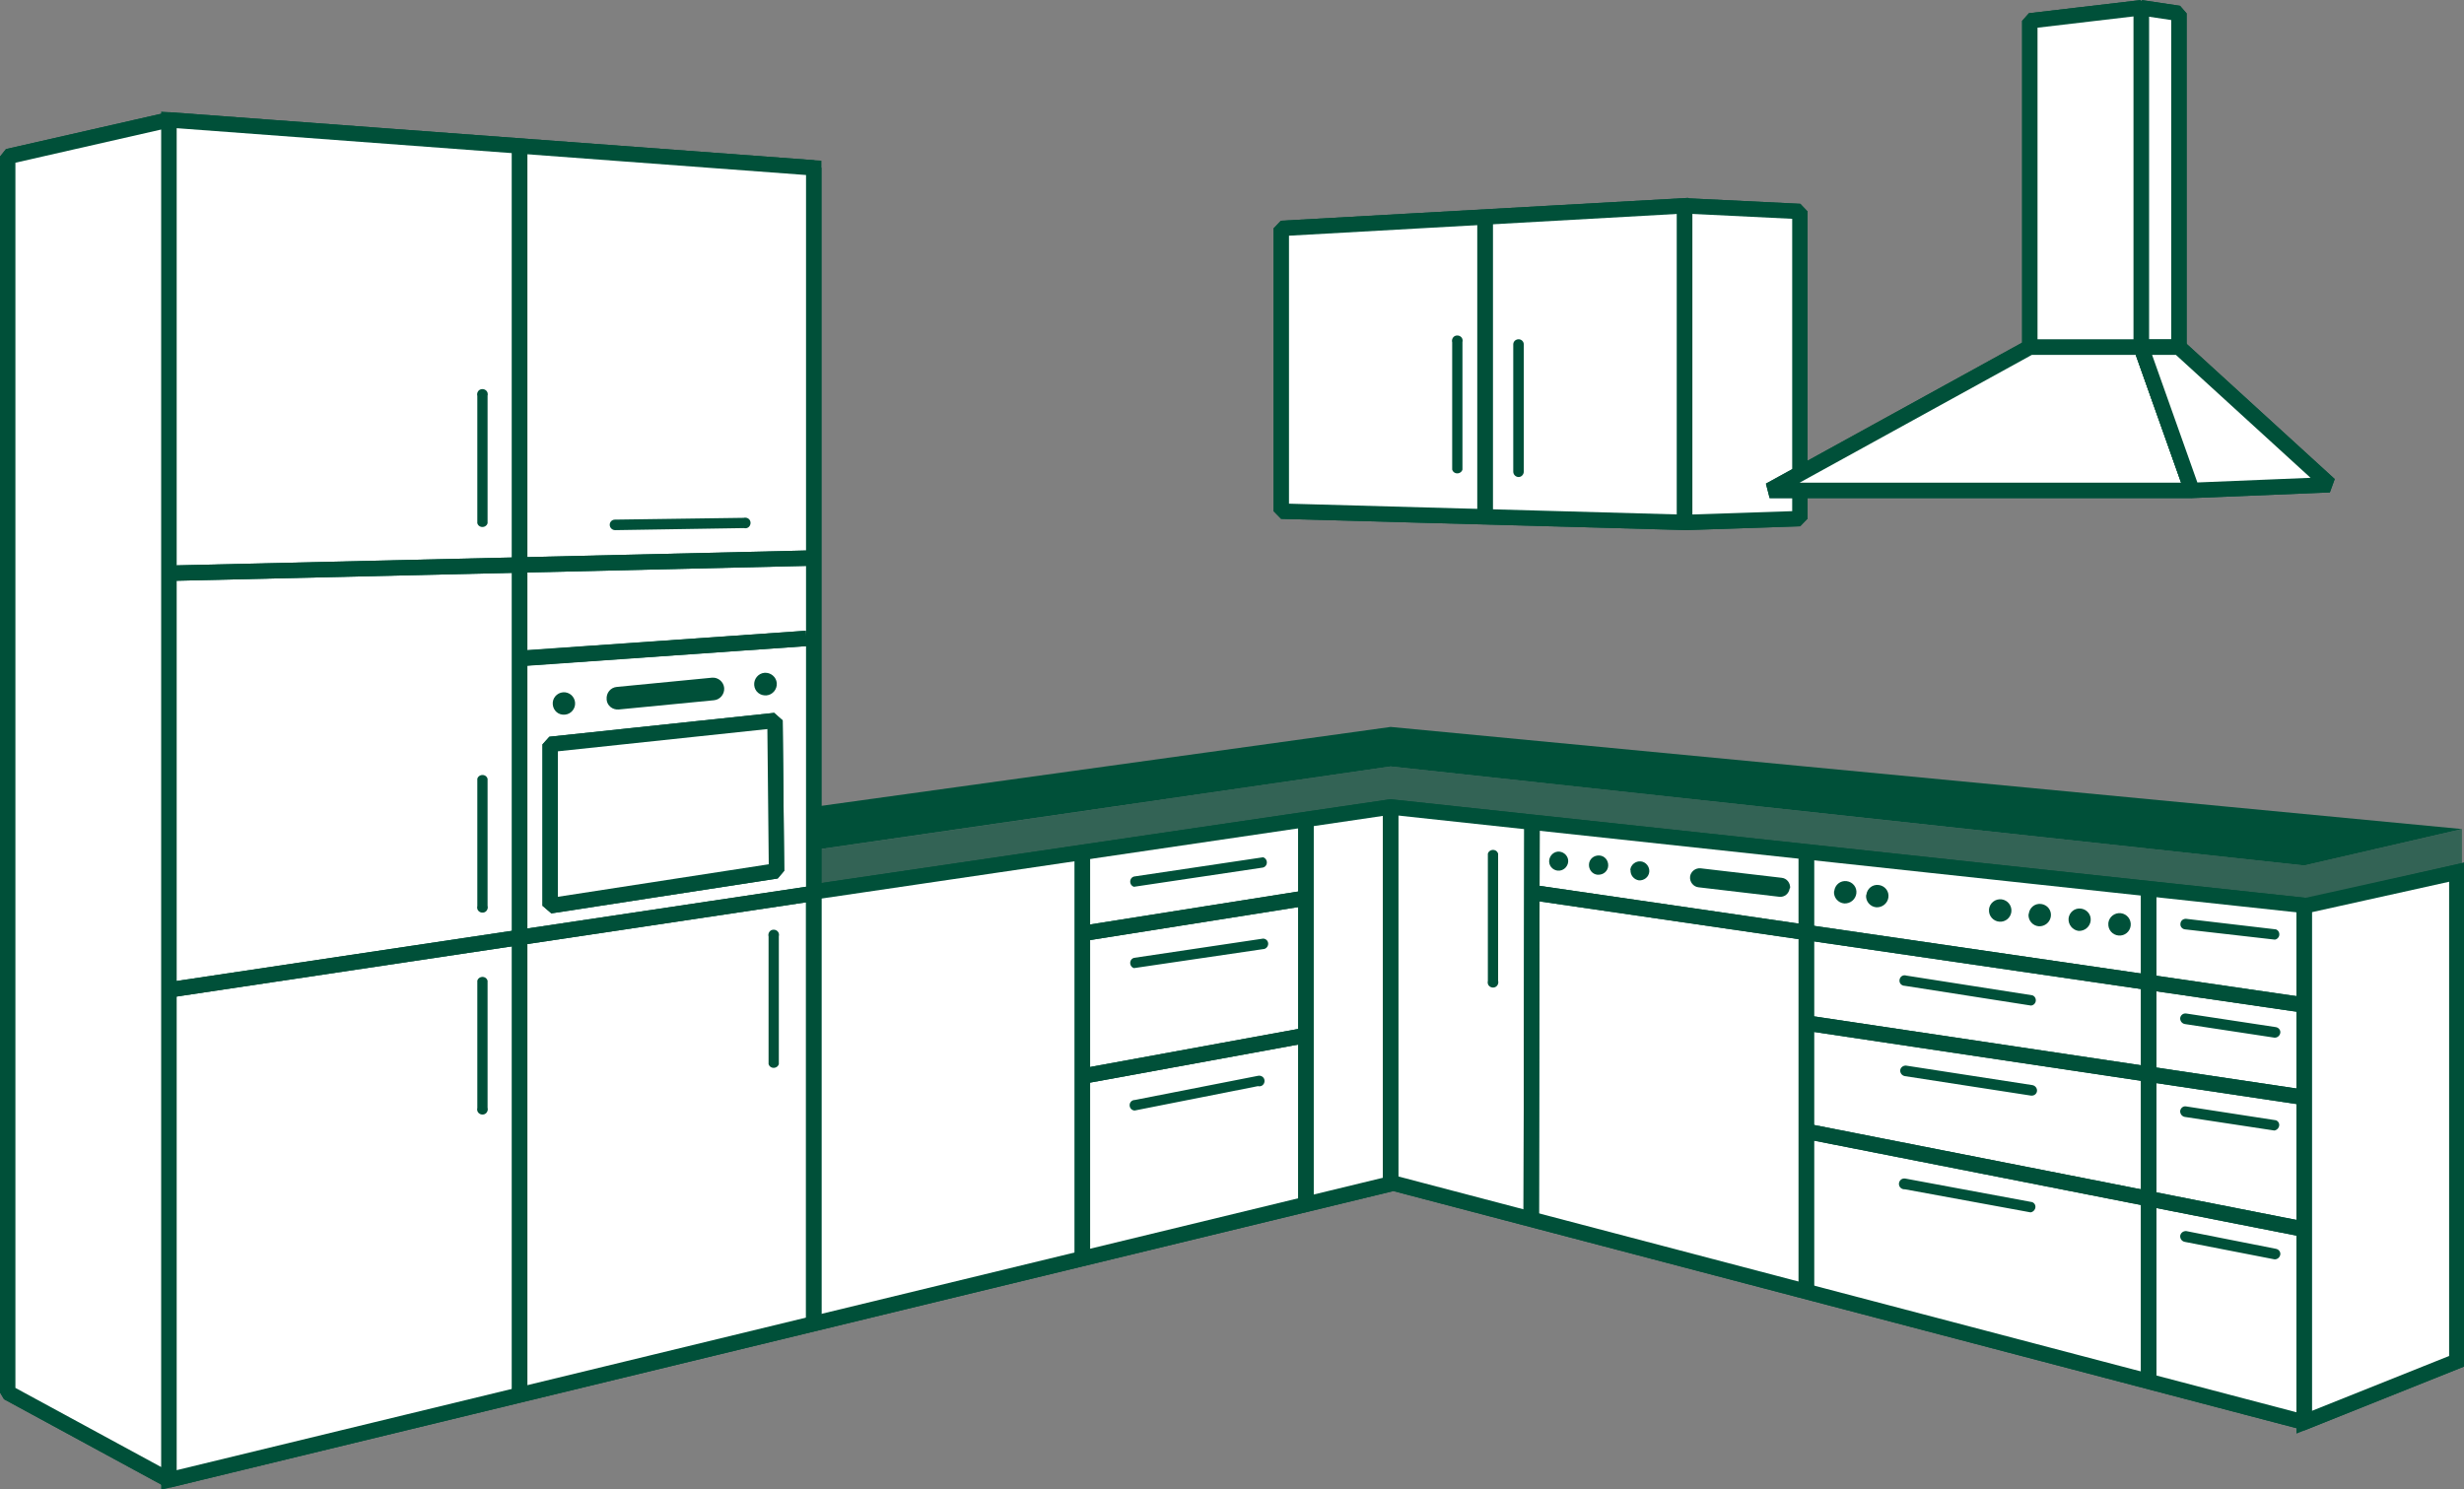 <?xml version="1.0" encoding="UTF-8"?><!-- Generator: Adobe Illustrator 23.0.1, SVG Export Plug-In . SVG Version: 6.00 Build 0)  --><svg xmlns="http://www.w3.org/2000/svg" xmlns:svg="http://www.w3.org/2000/svg" height="104.659" id="Ebene_1" version="1.1" viewBox="0 0 173.124 104.659" width="173.124" x="0px" xml:space="preserve" y="0px">
<rect x="0" y="0" width="173.124" height="104.659" fill="#808080" stroke="none"/>
<style id="style2" type="text/css">
	.st0{fill:#FFFFFF;stroke:#005039;stroke-width:0.6;stroke-linejoin:bevel;}
	.st1{opacity:0.6;fill:#005039;enable-background:new    ;}
	.st2{fill:#FFFFFF;stroke:#005039;stroke-width:0.6;stroke-miterlimit:10;}
	.st3{fill:none;stroke:#005039;stroke-width:0.6;stroke-linejoin:bevel;}
	.st4{fill:#005039;}
</style>
<g id="Antwort_2_1_" transform="matrix(1.803,0,0,1.803,-2.253,-39.535)">
	<polygon class="st0" id="polygon4" points="51.18,41.85 67.05,42.29 67.05,29.94 51.18,30.83 " style="fill:#ffffff;stroke:#005039;stroke-width:0.6;stroke-linejoin:bevel"/>
	<polygon class="st1" id="polygon6" points="55.44,51.8 91.04,55.66 97.19,54.24 97.19,55.72 91.21,57.24 55.44,53.19 32.96,56.5 32.96,55.06 " style="opacity:0.6;fill:#005039;enable-background:new"/>
	<polygon class="st0" id="polygon8" points="7.83,79.61 1.55,76.2 1.55,28.03 7.83,26.6 " style="fill:#ffffff;stroke:#005039;stroke-width:0.6;stroke-linejoin:bevel"/>
	<polyline class="st0" id="polyline10" points="91.04,77.36 55.55,68.04 7.83,79.61 7.83,26.6 32.96,28.47 32.96,56.69 55.44,53.38 91.26,57.24  " style="fill:#ffffff;stroke:#005039;stroke-width:0.6;stroke-linejoin:bevel"/>
	<polygon class="st2" id="polygon12" points="32.96,28.47 32.96,56.69 55.44,53.38 91.26,57.24 96.99,55.92 96.99,74.98 91.04,77.36 55.55,68.04 7.83,79.61 7.83,26.6 " style="fill:#ffffff;stroke:#005039;stroke-width:0.6;stroke-miterlimit:10"/>
	<line class="st3" id="line14" style="fill:none;stroke:#005039;stroke-width:0.6;stroke-linejoin:bevel" x1="55.44" x2="55.44" y1="53.38" y2="67.93"/>
	<line class="st3" id="line16" style="fill:none;stroke:#005039;stroke-width:0.6;stroke-linejoin:bevel" x1="21.5" x2="21.5" y1="27.59" y2="76.2"/>
	<line class="st3" id="line18" style="fill:none;stroke:#005039;stroke-width:0.6;stroke-linejoin:bevel" x1="32.96" x2="32.96" y1="56.77" y2="73.44"/>
	<line class="st3" id="line20" style="fill:none;stroke:#005039;stroke-width:0.6;stroke-linejoin:bevel" x1="43.43" x2="43.43" y1="55.23" y2="70.89"/>
	<line class="st3" id="line22" style="fill:none;stroke:#005039;stroke-width:0.6;stroke-linejoin:bevel" x1="52.14" x2="52.14" y1="53.8" y2="68.93"/>
	<line class="st3" id="line24" style="fill:none;stroke:#005039;stroke-width:0.6;stroke-linejoin:bevel" x1="60.95" x2="60.92" y1="54.05" y2="69.52"/>
	<line class="st3" id="line26" style="fill:none;stroke:#005039;stroke-width:0.6;stroke-linejoin:bevel" x1="71.64" x2="71.64" y1="55.23" y2="72.45"/>
	<line class="st3" id="line28" style="fill:none;stroke:#005039;stroke-width:0.6;stroke-linejoin:bevel" x1="84.98" x2="84.98" y1="56.77" y2="75.64"/>
	<line class="st3" id="line30" style="fill:none;stroke:#005039;stroke-width:0.6;stroke-linejoin:bevel" x1="91.04" x2="91.04" y1="57.43" y2="77.36"/>
	<polygon class="st4" id="polygon32" points="91.04,55.66 55.44,51.8 33.15,55.03 33.15,53.35 55.44,50.26 97.19,54.24 " style="fill:#005039"/>
	<line class="st3" id="line34" style="fill:none;stroke:#005039;stroke-width:0.6;stroke-linejoin:bevel" x1="32.81" x2="7.83" y1="56.77" y2="60.51"/>
	<line class="st3" id="line36" style="fill:none;stroke:#005039;stroke-width:0.6;stroke-linejoin:bevel" x1="32.81" x2="7.83" y1="43.68" y2="44.27"/>
	<line class="st3" id="line38" style="fill:none;stroke:#005039;stroke-width:0.6;stroke-linejoin:bevel" x1="43.43" x2="52.14" y1="58.31" y2="56.93"/>
	<line class="st3" id="line40" style="fill:none;stroke:#005039;stroke-width:0.6;stroke-linejoin:bevel" x1="43.61" x2="52.14" y1="63.84" y2="62.28"/>
	<line class="st3" id="line42" style="fill:none;stroke:#005039;stroke-width:0.6;stroke-linejoin:bevel" x1="61.06" x2="91.04" y1="56.73" y2="61.1"/>
	<line class="st3" id="line44" style="fill:none;stroke:#005039;stroke-width:0.6;stroke-linejoin:bevel" x1="71.64" x2="91.04" y1="61.8" y2="64.7"/>
	<line class="st3" id="line46" style="fill:none;stroke:#005039;stroke-width:0.6;stroke-linejoin:bevel" x1="71.64" x2="91.04" y1="66.02" y2="69.84"/>
	<polygon class="st0" id="polygon48" points="51.18,41.85 67.05,42.29 67.05,29.94 51.18,30.83 " style="fill:#ffffff;stroke:#005039;stroke-width:0.6;stroke-linejoin:bevel"/>
	<line class="st3" id="line50" style="fill:none;stroke:#005039;stroke-width:0.6;stroke-linejoin:bevel" x1="59.12" x2="59.12" y1="30.39" y2="42.06"/>
	<polygon class="st0" id="polygon52" points="22.69,57.23 31.51,55.87 31.45,50.01 22.69,50.94 " style="fill:#ffffff;stroke:#005039;stroke-width:0.6;stroke-linejoin:bevel"/>
	<line class="st3" id="line54" style="fill:none;stroke:#005039;stroke-width:0.6;stroke-linejoin:bevel" x1="21.43" x2="32.67" y1="47.59" y2="46.81"/>
	<path class="st4" d="m 20.25,42.32 c -0.03,0.11 -0.15,0.17 -0.26,0.14 -0.07,-0.02 -0.12,-0.07 -0.14,-0.14 v -4.96 c -0.03,-0.11 0.03,-0.23 0.14,-0.26 0.11,-0.03 0.23,0.03 0.26,0.14 0.01,0.04 0.01,0.08 0,0.11 z" id="path56" style="fill:#005039"/>
	<path class="st4" d="m 20.25,57.23 c 0.03,0.11 -0.03,0.23 -0.14,0.26 -0.11,0.03 -0.23,-0.03 -0.26,-0.14 -0.01,-0.04 -0.01,-0.08 0,-0.11 v -4.96 c 0.03,-0.11 0.15,-0.17 0.26,-0.14 0.07,0.02 0.12,0.07 0.14,0.14 z" id="path58" style="fill:#005039"/>
	<path class="st4" d="m 20.25,65.1 c 0.03,0.11 -0.03,0.23 -0.14,0.26 -0.11,0.03 -0.23,-0.03 -0.26,-0.14 -0.01,-0.04 -0.01,-0.08 0,-0.11 v -4.96 c 0.03,-0.11 0.15,-0.17 0.26,-0.14 0.07,0.02 0.12,0.07 0.14,0.14 z" id="path60" style="fill:#005039"/>
	<path class="st4" d="m 31.6,63.4 c -0.03,0.11 -0.15,0.17 -0.26,0.14 -0.07,-0.02 -0.12,-0.07 -0.14,-0.14 v -4.97 c -0.03,-0.11 0.03,-0.23 0.14,-0.26 0.11,-0.03 0.23,0.03 0.26,0.14 0.01,0.04 0.01,0.08 0,0.11 z" id="path62" style="fill:#005039"/>
	<path class="st4" d="m 30.23,42.11 c 0.11,-0.03 0.23,0.03 0.26,0.14 0.03,0.11 -0.03,0.23 -0.14,0.26 -0.04,0.01 -0.08,0.01 -0.11,0 l -5.02,0.08 c -0.11,0 -0.21,-0.09 -0.21,-0.21 0,-0.11 0.09,-0.2 0.2,-0.2 0,0 0,0 0,0 z" id="path64" style="fill:#005039"/>
	<path class="st4" d="m 50.47,55.34 c 0.11,0.03 0.17,0.15 0.14,0.26 -0.02,0.07 -0.07,0.12 -0.14,0.14 l -5.03,0.75 c -0.11,-0.03 -0.17,-0.15 -0.14,-0.26 0.02,-0.07 0.07,-0.12 0.14,-0.14 z" id="path66" style="fill:#005039"/>
	<path class="st4" d="m 50.47,58.51 c 0.11,0 0.2,0.09 0.2,0.2 0,0.11 -0.09,0.21 -0.2,0.21 l -5.03,0.74 c -0.11,-0.03 -0.17,-0.15 -0.14,-0.26 0.02,-0.07 0.07,-0.12 0.14,-0.14 z" id="path68" style="fill:#005039"/>
	<path class="st4" d="m 59.63,60.15 c 0.03,0.11 -0.03,0.23 -0.14,0.26 -0.11,0.03 -0.23,-0.03 -0.26,-0.14 -0.01,-0.04 -0.01,-0.08 0,-0.11 V 55.2 c 0.03,-0.11 0.15,-0.17 0.26,-0.14 0.07,0.02 0.12,0.07 0.14,0.14 z" id="path70" style="fill:#005039"/>
	<path class="st4" d="m 50.26,63.86 c 0.11,-0.03 0.23,0.03 0.26,0.14 0.03,0.11 -0.03,0.23 -0.14,0.26 -0.04,0.01 -0.08,0.01 -0.11,0 l -4.8,0.95 c -0.11,0 -0.2,-0.09 -0.2,-0.21 0,-0.11 0.09,-0.2 0.2,-0.2 z" id="path72" style="fill:#005039"/>
	<path class="st4" d="m 80.45,60.72 c 0.11,0.04 0.16,0.16 0.12,0.27 -0.03,0.07 -0.09,0.12 -0.17,0.13 l -4.92,-0.77 c -0.11,0 -0.21,-0.08 -0.21,-0.2 0,-0.11 0.08,-0.21 0.2,-0.21 0.02,0 0.04,0 0.06,0.01 z" id="path74" style="fill:#005039"/>
	<path class="st4" d="m 80.45,64.22 c 0.11,0.02 0.19,0.12 0.18,0.23 -0.01,0.11 -0.11,0.19 -0.23,0.18 0,0 0,0 0,0 l -4.92,-0.76 c -0.11,-0.02 -0.19,-0.12 -0.18,-0.23 0.01,-0.11 0.12,-0.19 0.23,-0.18 z" id="path76" style="fill:#005039"/>
	<path class="st4" d="m 80.44,68.78 c 0.11,0.04 0.16,0.16 0.11,0.27 -0.03,0.07 -0.1,0.12 -0.17,0.13 l -4.9,-0.9 c -0.11,0.01 -0.22,-0.07 -0.23,-0.19 -0.01,-0.11 0.07,-0.22 0.19,-0.23 0.03,0 0.07,0 0.1,0.01 z" id="path78" style="fill:#005039"/>
	<path class="st4" d="m 89.94,70.6 c 0.11,0.02 0.19,0.12 0.17,0.23 0,0 0,0 0,0 -0.02,0.11 -0.12,0.19 -0.23,0.18 l -3.49,-0.68 c -0.11,-0.02 -0.19,-0.12 -0.18,-0.24 0.02,-0.11 0.12,-0.19 0.24,-0.18 z" id="path80" style="fill:#005039"/>
	<path class="st4" d="m 89.94,65.59 c 0.11,0.04 0.16,0.16 0.11,0.27 -0.03,0.07 -0.1,0.12 -0.17,0.13 l -3.49,-0.53 c -0.11,-0.02 -0.19,-0.12 -0.18,-0.24 0.02,-0.11 0.12,-0.19 0.23,-0.17 0,0 0,0 0,0 z" id="path82" style="fill:#005039"/>
	<path class="st4" d="m 89.94,61.96 c 0.11,0.02 0.19,0.12 0.17,0.23 0,0 0,0 0,0 -0.02,0.11 -0.12,0.19 -0.23,0.18 l -3.49,-0.53 c -0.11,-0.02 -0.19,-0.12 -0.18,-0.24 0.02,-0.11 0.12,-0.19 0.24,-0.17 z" id="path84" style="fill:#005039"/>
	<path class="st4" d="m 89.94,58.15 c 0.11,0.04 0.16,0.16 0.12,0.27 -0.03,0.07 -0.09,0.12 -0.16,0.13 l -3.5,-0.4 c -0.11,-0.01 -0.2,-0.11 -0.18,-0.23 0.01,-0.11 0.11,-0.19 0.22,-0.18 0,0 0.01,0 0.01,0 z" id="path86" style="fill:#005039"/>
	<path class="st4" d="m 58.24,40.23 c -0.03,0.11 -0.15,0.17 -0.26,0.14 -0.07,-0.02 -0.12,-0.07 -0.14,-0.14 v -4.96 c -0.03,-0.11 0.03,-0.23 0.14,-0.26 0.11,-0.03 0.23,0.03 0.26,0.14 0.01,0.04 0.01,0.08 0,0.11 z" id="path88" style="fill:#005039"/>
	<path class="st4" d="m 60.63,40.31 c 0,0.11 -0.09,0.21 -0.2,0.21 -0.11,0 -0.21,-0.09 -0.21,-0.21 v -4.96 c 0,-0.11 0.09,-0.2 0.21,-0.2 0.11,0 0.2,0.09 0.2,0.2 z" id="path90" style="fill:#005039"/>
	<polygon class="st2" id="polygon92" points="96.99,74.98 96.99,55.92 91.04,57.24 91.04,77.36 " style="fill:#ffffff;stroke:#005039;stroke-width:0.6;stroke-miterlimit:10"/>
	<polygon class="st0" id="polygon94" points="7.83,79.61 1.55,76.2 1.55,28.03 7.83,26.6 " style="fill:#ffffff;stroke:#005039;stroke-width:0.6;stroke-linejoin:bevel"/>
	<line class="st3" id="line96" style="fill:none;stroke:#005039;stroke-width:0.6;stroke-linejoin:bevel" x1="55.44" x2="55.44" y1="53.38" y2="67.93"/>
	<line class="st3" id="line98" style="fill:none;stroke:#005039;stroke-width:0.6;stroke-linejoin:bevel" x1="21.5" x2="21.5" y1="27.59" y2="76.2"/>
	<line class="st3" id="line100" style="fill:none;stroke:#005039;stroke-width:0.6;stroke-linejoin:bevel" x1="32.96" x2="32.96" y1="56.77" y2="73.44"/>
	<line class="st3" id="line102" style="fill:none;stroke:#005039;stroke-width:0.6;stroke-linejoin:bevel" x1="43.43" x2="43.43" y1="55.23" y2="70.89"/>
	<line class="st3" id="line104" style="fill:none;stroke:#005039;stroke-width:0.6;stroke-linejoin:bevel" x1="52.14" x2="52.14" y1="53.8" y2="68.93"/>
	<line class="st3" id="line106" style="fill:none;stroke:#005039;stroke-width:0.6;stroke-linejoin:bevel" x1="60.95" x2="60.92" y1="54.05" y2="69.52"/>
	<line class="st3" id="line108" style="fill:none;stroke:#005039;stroke-width:0.6;stroke-linejoin:bevel" x1="71.64" x2="71.64" y1="55.23" y2="72.45"/>
	<line class="st3" id="line110" style="fill:none;stroke:#005039;stroke-width:0.6;stroke-linejoin:bevel" x1="84.98" x2="84.98" y1="56.77" y2="75.64"/>
	<line class="st3" id="line112" style="fill:none;stroke:#005039;stroke-width:0.6;stroke-linejoin:bevel" x1="91.04" x2="91.04" y1="57.43" y2="77.36"/>
	<line class="st3" id="line114" style="fill:none;stroke:#005039;stroke-width:0.6;stroke-linejoin:bevel" x1="32.81" x2="7.83" y1="56.77" y2="60.51"/>
	<line class="st3" id="line116" style="fill:none;stroke:#005039;stroke-width:0.6;stroke-linejoin:bevel" x1="32.81" x2="7.83" y1="43.68" y2="44.27"/>
	<line class="st3" id="line118" style="fill:none;stroke:#005039;stroke-width:0.6;stroke-linejoin:bevel" x1="43.43" x2="52.14" y1="58.31" y2="56.93"/>
	<line class="st3" id="line120" style="fill:none;stroke:#005039;stroke-width:0.6;stroke-linejoin:bevel" x1="43.61" x2="52.14" y1="63.84" y2="62.28"/>
	<line class="st3" id="line122" style="fill:none;stroke:#005039;stroke-width:0.6;stroke-linejoin:bevel" x1="61.06" x2="91.04" y1="56.73" y2="61.1"/>
	<line class="st3" id="line124" style="fill:none;stroke:#005039;stroke-width:0.6;stroke-linejoin:bevel" x1="71.64" x2="91.04" y1="61.8" y2="64.7"/>
	<line class="st3" id="line126" style="fill:none;stroke:#005039;stroke-width:0.6;stroke-linejoin:bevel" x1="71.64" x2="91.04" y1="66.02" y2="69.84"/>
	<polygon class="st0" id="polygon128" points="66.9,29.95 66.9,42.29 71.39,42.14 71.39,30.17 " style="fill:#ffffff;stroke:#005039;stroke-width:0.6;stroke-linejoin:bevel"/>
	<polygon class="st0" id="polygon130" points="66.9,29.95 66.9,42.29 71.39,42.14 71.39,30.17 " style="fill:#ffffff;stroke:#005039;stroke-width:0.6;stroke-linejoin:bevel"/>
	<line class="st3" id="line132" style="fill:none;stroke:#005039;stroke-width:0.6;stroke-linejoin:bevel" x1="59.12" x2="59.12" y1="30.39" y2="42.06"/>
	<polygon class="st0" id="polygon134" points="22.69,57.23 31.51,55.87 31.45,50.01 22.69,50.94 " style="fill:#ffffff;stroke:#005039;stroke-width:0.6;stroke-linejoin:bevel"/>
	<line class="st3" id="line136" style="fill:none;stroke:#005039;stroke-width:0.6;stroke-linejoin:bevel" x1="21.6" x2="32.67" y1="47.59" y2="46.81"/>
	<polygon class="st0" id="polygon138" points="84.69,22.23 84.69,35.46 80.35,35.46 80.35,22.74 " style="fill:#ffffff;stroke:#005039;stroke-width:0.6;stroke-linejoin:bevel"/>
	<polygon class="st0" id="polygon140" points="86.67,41.04 84.69,35.46 80.35,35.46 70.21,41.04 " style="fill:#ffffff;stroke:#005039;stroke-width:0.6;stroke-linejoin:bevel"/>
	<polygon class="st0" id="polygon142" points="84.69,35.46 86.16,35.46 86.16,22.45 84.69,22.23 " style="fill:#ffffff;stroke:#005039;stroke-width:0.6;stroke-linejoin:bevel"/>
	<polygon class="st0" id="polygon144" points="84.69,35.46 86.16,35.46 86.16,22.45 84.69,22.23 " style="fill:#ffffff;stroke:#005039;stroke-width:0.6;stroke-linejoin:bevel"/>
	<polygon class="st0" id="polygon146" points="84.69,22.23 84.69,35.46 80.35,35.46 80.35,22.74 " style="fill:#ffffff;stroke:#005039;stroke-width:0.6;stroke-linejoin:bevel"/>
	<polygon class="st0" id="polygon148" points="86.67,41.04 84.69,35.46 80.35,35.46 70.21,41.04 " style="fill:#ffffff;stroke:#005039;stroke-width:0.6;stroke-linejoin:bevel"/>
	<polygon class="st0" id="polygon150" points="86.67,41.04 84.69,35.46 86.16,35.46 92.03,40.82 " style="fill:#ffffff;stroke:#005039;stroke-width:0.6;stroke-linejoin:bevel"/>
	<polygon class="st0" id="polygon152" points="86.67,41.04 84.69,35.46 86.16,35.46 92.03,40.82 " style="fill:#ffffff;stroke:#005039;stroke-width:0.6;stroke-linejoin:bevel"/>
	<path class="st4" d="m 78.76,57.36 c 0.03,-0.24 0.25,-0.41 0.49,-0.38 0.24,0.03 0.41,0.25 0.38,0.49 -0.03,0.23 -0.23,0.4 -0.47,0.38 -0.24,-0.02 -0.42,-0.23 -0.4,-0.47 0,-0.01 0,-0.02 0,-0.02" id="path154" style="fill:#005039"/>
	<path class="st4" d="m 80.31,57.54 c 0.03,-0.24 0.24,-0.41 0.48,-0.38 0.24,0.03 0.41,0.24 0.38,0.48 -0.03,0.23 -0.23,0.4 -0.47,0.39 -0.24,-0.02 -0.42,-0.23 -0.4,-0.47 0.01,-0.01 0.01,-0.01 0.01,-0.02" id="path156" style="fill:#005039"/>
	<path class="st4" d="m 72.73,56.65 c 0.03,-0.24 0.24,-0.41 0.48,-0.38 0.24,0.03 0.41,0.24 0.38,0.48 -0.03,0.23 -0.23,0.4 -0.47,0.39 -0.24,-0.02 -0.42,-0.23 -0.4,-0.47 0.01,-0.01 0.01,-0.01 0.01,-0.02" id="path158" style="fill:#005039"/>
	<path class="st4" d="m 73.98,56.8 c 0.03,-0.24 0.24,-0.41 0.48,-0.38 0.24,0.03 0.41,0.24 0.38,0.48 -0.03,0.23 -0.23,0.4 -0.47,0.39 -0.24,-0.02 -0.42,-0.23 -0.4,-0.47 0.01,-0.01 0.01,-0.01 0.01,-0.02" id="path160" style="fill:#005039"/>
	<path class="st4" d="m 81.86,57.72 c 0.03,-0.24 0.24,-0.41 0.48,-0.38 0.24,0.03 0.41,0.24 0.38,0.48 -0.03,0.23 -0.23,0.4 -0.47,0.39 -0.23,-0.03 -0.41,-0.24 -0.39,-0.49 0,0.01 0,0 0,0" id="path162" style="fill:#005039"/>
	<path class="st4" d="m 83.41,57.9 c 0.03,-0.24 0.25,-0.41 0.49,-0.38 0.24,0.03 0.41,0.25 0.38,0.49 -0.03,0.23 -0.23,0.4 -0.47,0.38 -0.24,-0.02 -0.42,-0.23 -0.4,-0.47 0,0 0,-0.01 0,-0.02" id="path164" style="fill:#005039"/>
	<path class="st4" d="m 61.62,55.46 c 0.02,-0.2 0.2,-0.36 0.4,-0.34 0.2,0.02 0.36,0.2 0.34,0.4 -0.02,0.2 -0.2,0.36 -0.4,0.34 -0.01,0 -0.01,0 -0.02,0 -0.2,-0.03 -0.34,-0.2 -0.32,-0.4" id="path166" style="fill:#005039"/>
	<path class="st4" d="m 63.17,55.62 c 0.01,-0.21 0.19,-0.36 0.4,-0.35 0.21,0.01 0.36,0.19 0.35,0.4 -0.01,0.21 -0.19,0.36 -0.4,0.35 -0.01,0 -0.01,0 -0.02,0 -0.2,-0.02 -0.34,-0.2 -0.33,-0.4" id="path168" style="fill:#005039"/>
	<path class="st4" d="m 64.78,55.83 c 0.02,-0.2 0.21,-0.35 0.41,-0.33 0.2,0.02 0.35,0.21 0.33,0.41 -0.02,0.2 -0.2,0.34 -0.4,0.33 -0.2,-0.03 -0.34,-0.2 -0.33,-0.4" id="path170" style="fill:#005039"/>
	<path class="st4" d="m 70.99,56.56 c -0.03,0.2 -0.2,0.34 -0.4,0.32 l -3.15,-0.37 c -0.2,-0.02 -0.35,-0.21 -0.33,-0.41 0.02,-0.2 0.21,-0.35 0.41,-0.33 v 0 l 3.16,0.37 c 0.2,0.02 0.34,0.2 0.33,0.4" id="path172" style="fill:#005039"/>
	<path class="st4" d="m 22.79,49.38 c -0.02,-0.24 0.16,-0.45 0.4,-0.47 0.24,-0.02 0.45,0.16 0.47,0.4 0.02,0.24 -0.16,0.45 -0.39,0.47 -0.25,0.03 -0.46,-0.15 -0.48,-0.4 0,0.01 0,0 0,0" id="path174" style="fill:#005039"/>
	<path class="st4" d="m 30.64,48.63 c -0.02,-0.24 0.16,-0.46 0.4,-0.48 0.24,-0.02 0.46,0.16 0.48,0.4 0.02,0.24 -0.16,0.46 -0.4,0.48 0,0 0,0 0,0 -0.25,0.02 -0.46,-0.15 -0.48,-0.4 0,0 0,0 0,0" id="path176" style="fill:#005039"/>
	<path class="st4" d="m 29.47,48.74 c 0.02,0.24 -0.16,0.46 -0.4,0.48 l -3.71,0.36 c -0.24,0.02 -0.45,-0.15 -0.47,-0.38 0,-0.01 0,-0.01 0,-0.02 -0.02,-0.24 0.15,-0.46 0.4,-0.48 0,0 0,0 0,0 L 29,48.34 c 0.23,-0.02 0.45,0.16 0.47,0.4" id="path178" style="fill:#005039"/>
</g>
</svg>
